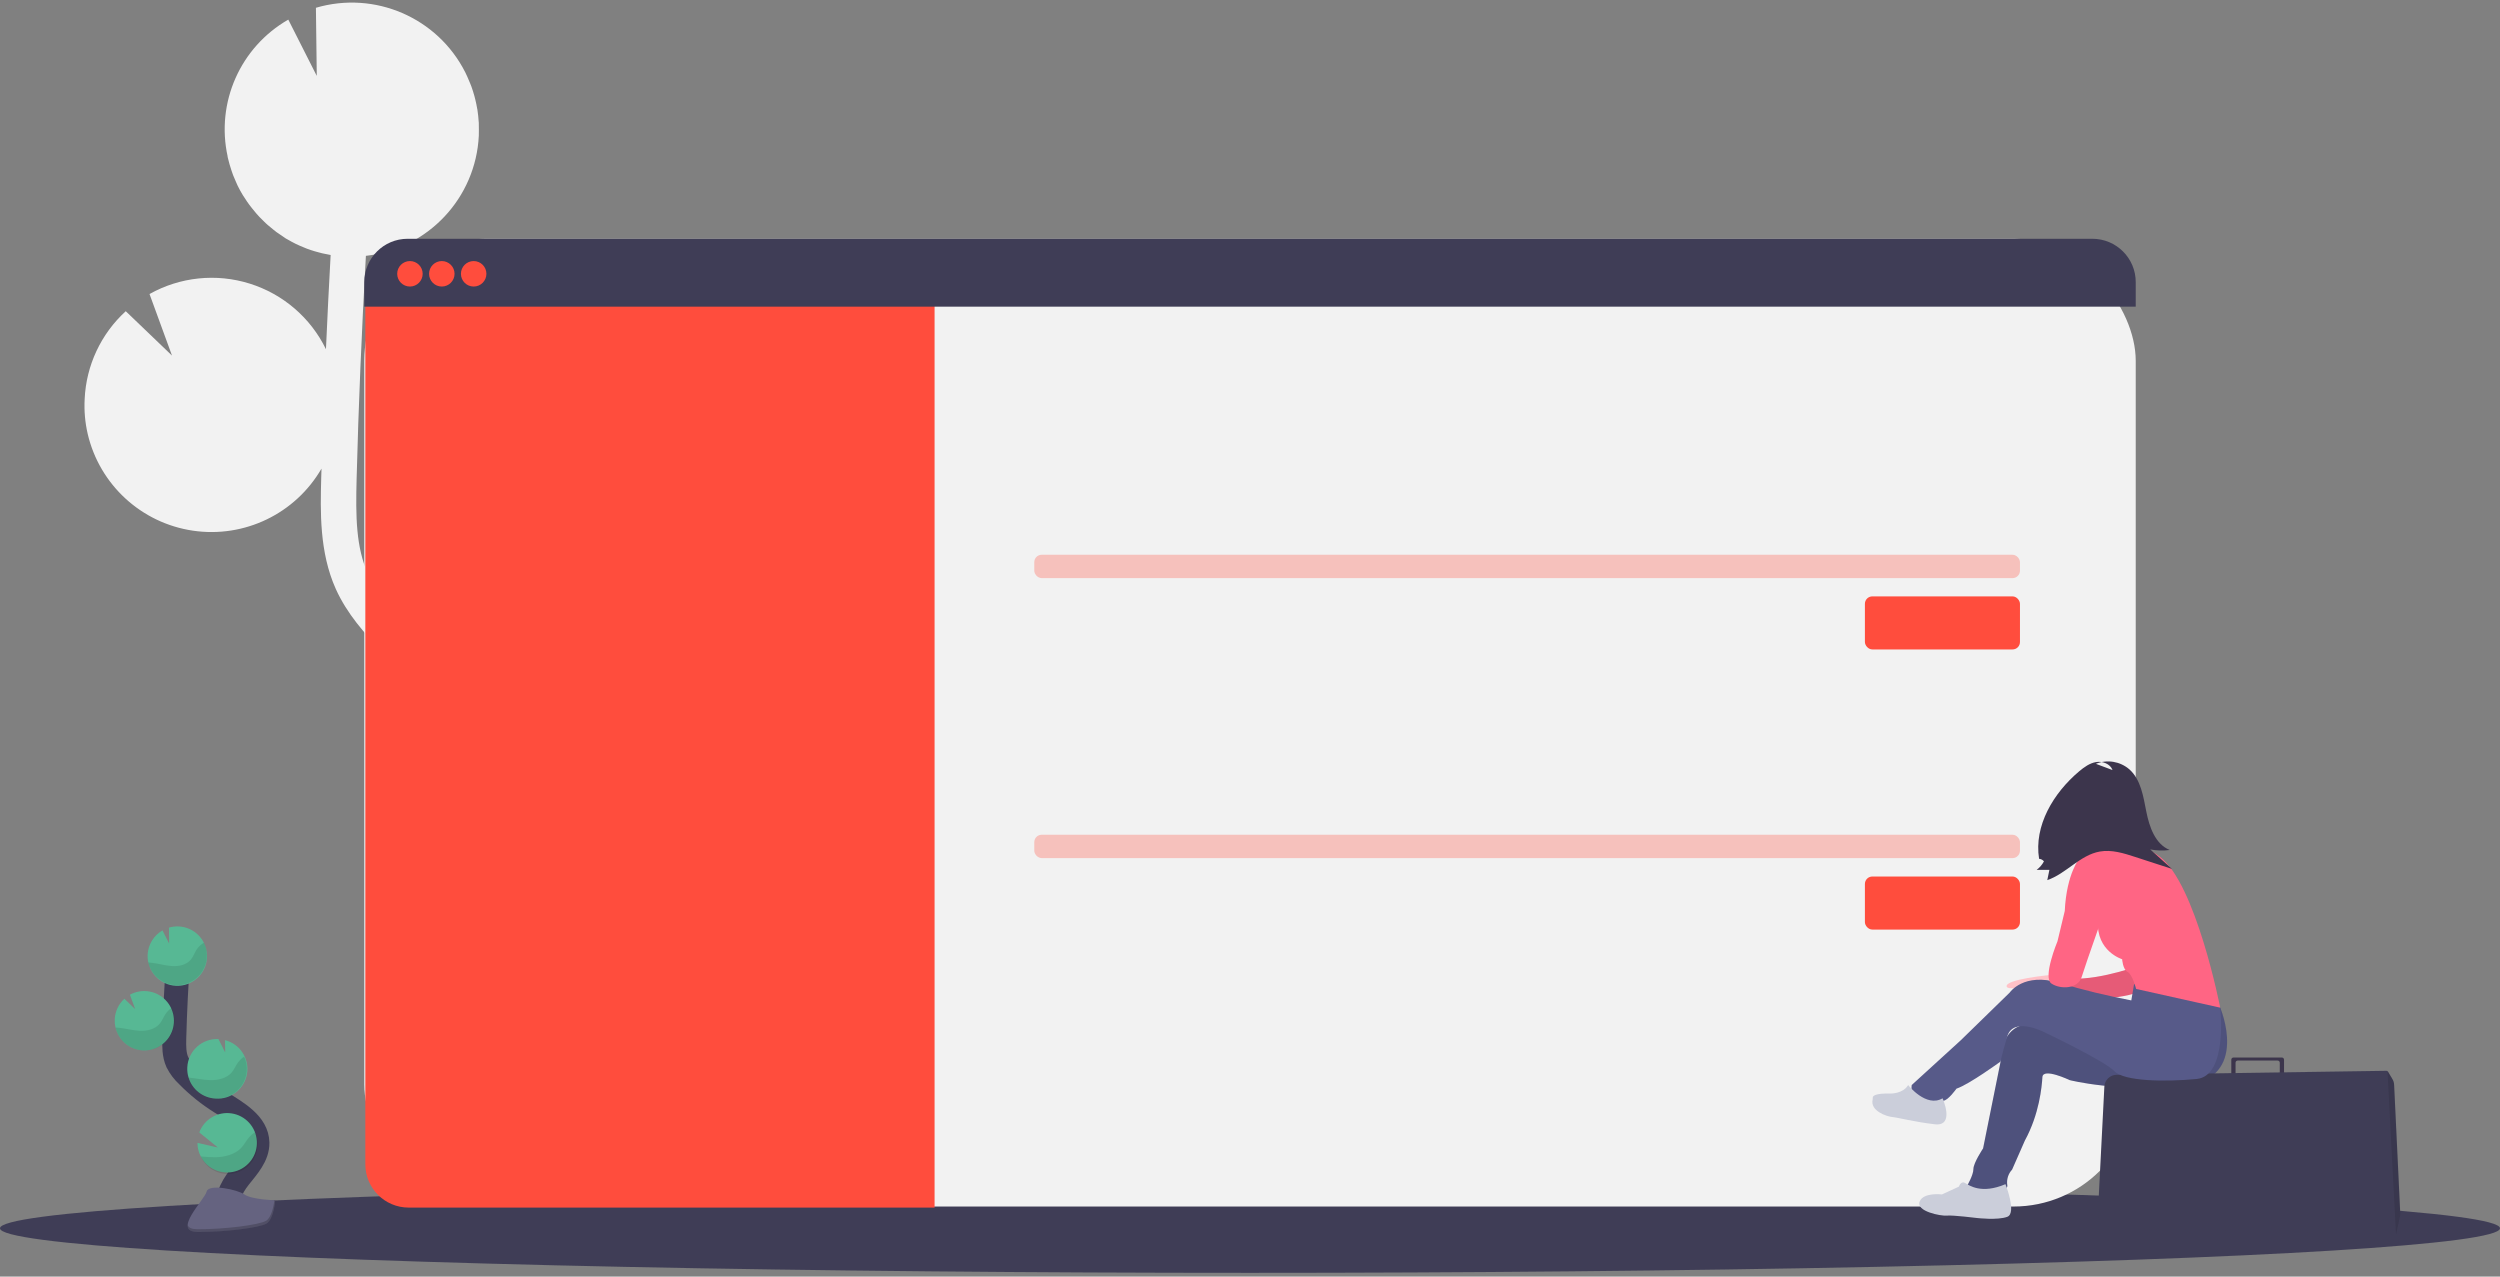 <svg width="188" height="96" viewBox="0 0 188 96" fill="none" xmlns="http://www.w3.org/2000/svg">
    <rect x="0" y="0" width="188" height="96" fill="#808080" stroke="none"/>
    <path fill-rule="evenodd" clip-rule="evenodd" d="M42.03 56.099L41.025 55.475C40.929 55.416 40.835 55.352 40.739 55.292C45.143 54.535 48.435 50.831 48.667 46.372C48.898 41.913 46.008 37.888 41.706 36.68L41.755 40.615L39.591 36.334H39.564C34.29 36.089 29.815 40.161 29.568 45.431C29.558 45.614 29.568 45.793 29.568 45.973C28.816 45.114 28.13 44.194 27.678 43.185C26.763 41.144 26.745 38.831 26.817 36.019C26.961 30.449 27.202 24.835 27.515 19.239C32.184 18.72 35.783 14.889 36.007 10.2C36.019 9.908 36.007 9.621 36.007 9.334C36.007 9.262 36.007 9.191 35.995 9.12C35.976 8.842 35.951 8.567 35.907 8.296C35.907 8.251 35.892 8.208 35.883 8.165C35.845 7.935 35.797 7.709 35.743 7.485C35.722 7.401 35.701 7.326 35.679 7.235C35.612 6.991 35.538 6.756 35.452 6.513C35.423 6.435 35.39 6.354 35.36 6.28C35.292 6.107 35.219 5.934 35.141 5.765C35.099 5.676 35.059 5.586 35.016 5.498C35.003 5.476 34.995 5.452 34.983 5.43C32.9 1.322 28.179 -0.716 23.757 0.585L23.821 5.708L21.68 1.475C18.072 3.542 16.224 7.712 17.12 11.771H17.111C17.125 11.839 17.146 11.905 17.162 11.972C17.192 12.098 17.224 12.222 17.259 12.347C17.304 12.506 17.355 12.666 17.408 12.825C17.448 12.944 17.486 13.06 17.531 13.177C17.596 13.346 17.67 13.51 17.743 13.675C17.786 13.77 17.825 13.869 17.871 13.963C17.992 14.211 18.124 14.452 18.267 14.686C18.317 14.769 18.372 14.846 18.427 14.927C18.529 15.087 18.631 15.246 18.746 15.395C18.815 15.489 18.889 15.58 18.96 15.671C19.066 15.803 19.173 15.934 19.28 16.06C19.358 16.151 19.439 16.239 19.521 16.325C19.639 16.45 19.759 16.57 19.884 16.686C19.967 16.764 20.043 16.846 20.134 16.919C20.275 17.045 20.422 17.163 20.57 17.28C20.645 17.339 20.719 17.399 20.796 17.457C21.022 17.616 21.256 17.776 21.497 17.936C21.541 17.963 21.591 17.985 21.636 18.012C21.839 18.13 22.043 18.244 22.254 18.346C22.345 18.39 22.438 18.43 22.53 18.472C22.703 18.549 22.877 18.623 23.056 18.692L23.375 18.804C23.551 18.863 23.73 18.919 23.91 18.963C24.016 18.992 24.123 19.023 24.23 19.048C24.425 19.094 24.624 19.133 24.826 19.168L24.864 19.176C24.733 21.537 24.616 23.898 24.512 26.26C23.361 23.896 21.285 22.111 18.774 21.326C16.263 20.54 13.539 20.824 11.244 22.111L12.934 26.739L9.457 23.403C7.592 25.107 6.481 27.48 6.367 30.001C6.318 30.887 6.396 31.775 6.597 32.639C7.492 36.452 10.626 39.332 14.503 39.906C18.38 40.48 22.215 38.63 24.177 35.24C24.177 35.48 24.161 35.719 24.155 35.96C24.091 38.44 24.011 41.527 25.249 44.283C26.087 46.15 27.436 47.668 28.763 49.028C29.63 49.912 30.529 50.769 31.451 51.597C32.358 52.814 33.542 53.799 34.904 54.47C36.419 55.635 37.987 56.731 39.608 57.743L40.621 58.372C41.532 58.935 42.464 59.515 43.378 60.116C43.218 60.1 43.059 60.083 42.899 60.075C38.739 59.881 34.932 62.398 33.484 66.299L39.458 71.155L32.887 69.633C32.891 72.917 34.581 75.969 37.364 77.716C40.147 79.463 43.632 79.66 46.595 78.238L46.151 78.789C45.857 79.154 45.567 79.516 45.28 79.877C41.393 84.797 40.311 89.467 42.236 93.028L44.578 91.765C42.704 88.299 45.522 83.862 47.368 81.526C47.649 81.171 47.934 80.815 48.224 80.457C50.708 77.373 53.522 73.878 53.454 69.591C53.353 63.121 47.074 59.227 42.03 56.099Z" fill="#F2F2F2"/>
    <ellipse cx="94" cy="92.367" rx="94" ry="3.351" fill="#3F3D56"/>
    <path d="M17.315 91.277C16.835 90.398 17.379 89.319 18 88.535C18.621 87.752 19.375 86.939 19.359 85.935C19.335 84.499 17.81 83.652 16.591 82.889C15.686 82.324 14.852 81.654 14.106 80.892C13.792 80.602 13.532 80.259 13.338 79.879C13.085 79.317 13.091 78.679 13.107 78.064C13.162 76.015 13.264 73.968 13.413 71.921" stroke="#3F3D56" stroke-width="1.8"/>
    <path fill-rule="evenodd" clip-rule="evenodd" d="M11.101 71.802C11.136 71.039 11.557 70.347 12.219 69.966L12.721 70.959L12.705 69.757C12.944 69.687 13.194 69.657 13.444 69.668C14.676 69.728 15.627 70.774 15.569 72.005C15.511 73.236 14.466 74.188 13.233 74.132C12.001 74.076 11.047 73.033 11.101 71.802Z" fill="#57B894"/>
    <path fill-rule="evenodd" clip-rule="evenodd" d="M15.095 86.962C15.579 87.9 16.655 88.371 17.674 88.091C18.694 87.812 19.378 86.857 19.314 85.803C19.25 84.749 18.457 83.883 17.412 83.727C16.366 83.571 15.354 84.168 14.986 85.158L16.387 86.296L14.849 85.943C14.849 86.297 14.933 86.646 15.095 86.962Z" fill="#57B894"/>
    <path fill-rule="evenodd" clip-rule="evenodd" d="M16.212 82.613C17.366 82.694 18.392 81.882 18.577 80.74C18.762 79.599 18.044 78.505 16.922 78.219L16.935 79.141L16.427 78.138C15.833 78.109 15.252 78.317 14.812 78.717C14.373 79.117 14.111 79.676 14.084 80.27C14.071 80.528 14.103 80.787 14.18 81.034C14.456 81.936 15.269 82.568 16.212 82.613Z" fill="#57B894"/>
    <path fill-rule="evenodd" clip-rule="evenodd" d="M10.762 78.995C11.706 79.029 12.569 78.468 12.92 77.593C13.271 76.717 13.034 75.716 12.328 75.09C11.622 74.464 10.598 74.349 9.77 74.802L10.166 75.887L9.352 75.105C8.915 75.505 8.655 76.061 8.628 76.652C8.618 76.859 8.637 77.067 8.684 77.269C8.912 78.245 9.761 78.95 10.762 78.995Z" fill="#57B894"/>
    <path opacity="0.1" fill-rule="evenodd" clip-rule="evenodd" d="M11.401 72.399C11.919 72.455 12.422 72.616 12.941 72.648C13.46 72.68 14.03 72.557 14.359 72.153C14.535 71.936 14.624 71.661 14.773 71.424C14.915 71.203 15.109 71.02 15.338 70.892C15.708 71.663 15.605 72.577 15.074 73.247C14.542 73.917 13.674 74.224 12.838 74.039C12.003 73.855 11.346 73.21 11.147 72.378C11.231 72.378 11.316 72.385 11.401 72.399Z" fill="black"/>
    <path opacity="0.1" fill-rule="evenodd" clip-rule="evenodd" d="M10.763 78.995C11.549 79.034 12.299 78.658 12.736 78.004C13.173 77.349 13.234 76.513 12.895 75.803C12.717 75.922 12.564 76.075 12.445 76.253C12.285 76.494 12.188 76.773 12.001 76.993C11.651 77.403 11.055 77.538 10.514 77.514C9.972 77.49 9.45 77.335 8.916 77.285C8.841 77.285 8.766 77.274 8.69 77.273C8.918 78.245 9.764 78.948 10.763 78.995Z" fill="black"/>
    <path opacity="0.1" fill-rule="evenodd" clip-rule="evenodd" d="M16.213 82.613C16.992 82.652 17.735 82.283 18.174 81.639C18.613 80.995 18.685 80.169 18.363 79.459C18.177 79.581 18.015 79.735 17.884 79.914C17.71 80.16 17.601 80.444 17.405 80.67C17.026 81.09 16.39 81.239 15.819 81.226C15.247 81.213 14.728 81.077 14.177 81.034C14.453 81.938 15.268 82.57 16.213 82.613Z" fill="black"/>
    <path opacity="0.1" fill-rule="evenodd" clip-rule="evenodd" d="M15.095 86.962C15.6 88.089 16.924 88.595 18.053 88.09C19.181 87.585 19.687 86.262 19.182 85.134C18.997 85.255 18.831 85.403 18.69 85.573C18.476 85.832 18.335 86.127 18.089 86.371C17.631 86.821 16.892 87.01 16.232 87.024C15.852 87.026 15.472 87.005 15.095 86.962Z" fill="black"/>
    <path fill-rule="evenodd" clip-rule="evenodd" d="M20.695 90.264C20.695 90.264 18.926 90.209 18.392 89.829C17.859 89.45 15.677 88.998 15.54 89.606C15.402 90.214 12.88 92.638 14.877 92.648C16.873 92.657 19.518 92.338 20.052 92.01C20.585 91.681 20.695 90.264 20.695 90.264Z" fill="#656380"/>
    <path opacity="0.2" fill-rule="evenodd" clip-rule="evenodd" d="M14.842 92.437C16.84 92.453 19.483 92.118 20.015 91.799C20.421 91.552 20.582 90.667 20.637 90.259H20.696C20.696 90.259 20.584 91.686 20.057 92.014C19.53 92.343 16.88 92.664 14.882 92.653C14.305 92.653 14.107 92.444 14.118 92.141C14.193 92.327 14.412 92.433 14.842 92.437Z" fill="black"/>
    <rect x="27.394" y="17.956" width="133.213" height="72.775" rx="9.189" fill="#F2F2F2"/>
    <path fill-rule="evenodd" clip-rule="evenodd" d="M27.473 21.547H70.28V90.811H30.735C28.933 90.811 27.473 89.352 27.473 87.552V21.547Z" fill="#FF4D3D"/>
    <path fill-rule="evenodd" clip-rule="evenodd" d="M160.607 21.215V23.063H27.394V21.215C27.394 19.416 28.854 17.956 30.655 17.956H157.345C159.147 17.956 160.607 19.416 160.607 21.215Z" fill="#3F3D56"/>
    <ellipse cx="30.827" cy="20.59" rx="0.958" ry="0.958" fill="#FF4D3D"/>
    <ellipse cx="33.224" cy="20.59" rx="0.958" ry="0.958" fill="#FF4D3D"/>
    <ellipse cx="35.62" cy="20.59" rx="0.958" ry="0.958" fill="#FF4D3D"/>
    <rect opacity="0.3" x="77.778" y="41.718" width="74.123" height="1.756" rx="0.558" fill="#FF4D3D"/>
    <rect opacity="0.3" x="77.778" y="62.773" width="74.123" height="1.756" rx="0.558" fill="#FF4D3D"/>
    <rect x="140.241" y="44.848" width="11.66" height="3.99" rx="0.558" fill="#FF4D3D"/>
    <rect x="140.241" y="65.914" width="11.66" height="3.99" rx="0.558" fill="#FF4D3D"/>
    <path fill-rule="evenodd" clip-rule="evenodd" d="M154.405 73.005L154.129 73.324C154.129 73.324 150.767 73.643 150.902 74.184C151.038 74.725 154.952 73.458 154.952 73.458L154.405 73.005Z" fill="#FFC1C7"/>
    <path fill-rule="evenodd" clip-rule="evenodd" d="M160.502 72.732C160.502 72.732 156.908 74.009 154.953 73.46L155.862 75.278C155.862 75.278 160.502 75.14 161.321 74.32C162.141 73.5 160.502 72.732 160.502 72.732Z" fill="#FF6584"/>
    <path opacity="0.1" fill-rule="evenodd" clip-rule="evenodd" d="M160.502 72.732C160.502 72.732 156.908 74.009 154.953 73.46L155.862 75.278C155.862 75.278 160.502 75.14 161.321 74.32C162.141 73.5 160.502 72.732 160.502 72.732Z" fill="black"/>
    <ellipse cx="158.067" cy="60.574" rx="2.41" ry="2.408" fill="#FFC1C7"/>
    <path fill-rule="evenodd" clip-rule="evenodd" d="M160.126 62.836C160.212 62.994 160.319 63.14 160.446 63.268C160.776 63.627 161.171 63.922 161.609 64.136C160.24 64.415 158.858 64.621 157.467 64.752C157.614 64.235 157.421 63.683 157.162 63.214C156.903 62.745 156.571 62.306 156.408 61.794L158.037 61.838C158.333 61.838 158.63 61.854 158.925 61.838C159.147 61.827 159.515 61.695 159.724 61.744C160.146 61.845 159.932 62.45 160.126 62.836Z" fill="#FFC1C7"/>
    <path fill-rule="evenodd" clip-rule="evenodd" d="M165.596 74.141L166.96 75.777C166.96 75.777 169.231 81.095 164.28 81.634C159.328 82.174 155.637 81.224 155.637 81.224C155.637 81.224 153.635 80.266 153.589 80.998C153.543 81.728 153.362 83.77 152.27 85.769L151.311 87.951C151.015 88.268 150.881 88.705 150.949 89.134C151.085 89.815 147.9 90.042 147.946 89.134C147.946 89.134 148.401 88.361 148.401 87.906C148.401 87.451 149.128 86.361 149.128 86.361L150.447 79.818C150.447 79.818 150.356 76.454 153.45 77.091C156.544 77.727 160.957 76.953 160.957 76.953L161.957 73.455L165.596 74.141Z" fill="#575A89"/>
    <path opacity="0.1" fill-rule="evenodd" clip-rule="evenodd" d="M165.596 74.141L166.96 75.777C166.96 75.777 169.231 81.095 164.28 81.634C159.328 82.174 155.637 81.224 155.637 81.224C155.637 81.224 153.635 80.266 153.589 80.998C153.543 81.728 153.362 83.77 152.27 85.769L151.311 87.951C151.015 88.268 150.881 88.705 150.949 89.134C151.085 89.815 147.9 90.042 147.946 89.134C147.946 89.134 148.401 88.361 148.401 87.906C148.401 87.451 149.128 86.361 149.128 86.361L150.447 79.818C150.447 79.818 150.356 76.454 153.45 77.091C156.544 77.727 160.957 76.953 160.957 76.953L161.957 73.455L165.596 74.141Z" fill="black"/>
    <path fill-rule="evenodd" clip-rule="evenodd" d="M171.759 79.686V81.05C171.759 81.138 171.687 81.21 171.599 81.21C171.511 81.21 171.439 81.138 171.439 81.05V79.914C171.439 79.826 171.368 79.754 171.28 79.754H168.273C168.185 79.754 168.114 79.826 168.114 79.914V81.05C168.114 81.138 168.042 81.21 167.954 81.21C167.866 81.21 167.794 81.138 167.794 81.05V79.686C167.794 79.598 167.866 79.526 167.954 79.526H171.593C171.636 79.524 171.678 79.54 171.71 79.571C171.741 79.601 171.759 79.642 171.759 79.686Z" fill="#3C354C"/>
    <path fill-rule="evenodd" clip-rule="evenodd" d="M157.756 91.336C157.736 91.821 158.094 92.24 158.577 92.294L180.122 92.825C180.14 92.827 180.159 92.82 180.173 92.808C180.182 92.8 180.189 92.788 180.19 92.776L180.476 91.448C180.492 91.372 180.499 91.295 180.497 91.218L180.037 81.583C180.032 81.425 179.986 81.271 179.903 81.136L179.583 80.6C179.573 80.583 179.559 80.568 179.543 80.555C179.515 80.534 179.481 80.523 179.446 80.524L159.16 80.825C158.671 80.832 158.271 81.219 158.248 81.708L157.756 91.336Z" fill="#3F3D56"/>
    <path opacity="0.1" fill-rule="evenodd" clip-rule="evenodd" d="M179.539 80.56L180.178 92.814L180.196 92.782L180.481 91.454C180.497 91.379 180.504 91.302 180.502 91.224L180.042 81.59C180.038 81.431 179.991 81.277 179.908 81.143L179.589 80.607C179.575 80.588 179.558 80.572 179.539 80.56Z" fill="black"/>
    <path fill-rule="evenodd" clip-rule="evenodd" d="M160.479 74.022C160.479 74.022 164.641 72.459 166.96 75.777C166.96 75.777 167.551 80.913 165.186 81.14C162.82 81.366 159.728 81.322 158.999 80.549C158.271 79.777 153.677 77.595 153.677 77.595C153.677 77.595 151.39 76.43 150.943 77.945C150.496 79.459 150.448 79.823 150.448 79.823C150.448 79.823 148.082 81.55 147.127 81.867C147.127 81.867 146.488 82.777 146.127 82.777C145.766 82.777 143.535 83.277 143.761 81.594L147.446 78.232L151.13 74.641C151.13 74.641 152.176 73.096 154.861 73.913C156.642 74.443 158.449 74.883 160.274 75.231L160.479 74.022Z" fill="#575A89"/>
    <path fill-rule="evenodd" clip-rule="evenodd" d="M150.812 89.049C150.812 89.049 151.676 91.231 150.949 91.504C150.223 91.777 148.675 91.595 148.675 91.595C148.675 91.595 146.854 91.367 146.4 91.413C145.947 91.459 144.079 91.094 144.353 90.367C144.626 89.641 146.036 89.822 146.036 89.822L147.314 89.231C147.314 89.231 147.451 88.776 147.769 88.958C148.087 89.14 148.993 89.822 150.812 89.049Z" fill="#CBCEDA"/>
    <path fill-rule="evenodd" clip-rule="evenodd" d="M146.081 82.592C146.081 82.592 147.039 84.727 145.49 84.545C143.94 84.364 142.76 84.046 142.306 84.001C141.853 83.957 140.631 83.535 140.821 82.694C140.831 82.642 140.835 82.588 140.834 82.534C140.834 82.421 140.993 82.201 142.215 82.234C142.215 82.234 143.124 82.234 143.493 81.596C143.488 81.594 144.852 83.321 146.081 82.592Z" fill="#CBCEDA"/>
    <path fill-rule="evenodd" clip-rule="evenodd" d="M156.406 64.414C156.406 64.414 159.681 62.37 162.41 64.414C165.14 66.459 166.96 75.777 166.96 75.777L160.636 74.368C160.636 74.368 160.364 73.278 159.997 73.091C159.63 72.904 159.586 72.134 159.586 72.134C159.586 72.134 157.631 71.543 157.767 69.271C157.903 66.998 156.406 64.414 156.406 64.414Z" fill="#FF6584"/>
    <path fill-rule="evenodd" clip-rule="evenodd" d="M158.091 64.505H156.407C156.407 64.505 155.406 65.641 155.27 68.505L154.724 70.782C154.724 70.782 153.587 73.51 154.269 73.964C154.951 74.419 156.272 74.373 156.543 73.465C156.815 72.557 158.69 67.279 158.69 67.279L158.091 64.505Z" fill="#FF6584"/>
    <path fill-rule="evenodd" clip-rule="evenodd" d="M157.609 57.44C158.459 57.093 159.433 57.254 160.128 57.855C161.001 58.634 161.177 59.906 161.405 61.047C161.634 62.188 162.071 63.474 163.162 63.919C162.674 63.985 162.178 63.97 161.694 63.876L163.332 65.343L160.573 64.445C159.707 64.162 158.799 63.876 157.903 64.036C156.417 64.299 155.382 65.696 153.956 66.186L154.115 65.412H153.157C153.386 65.243 153.573 65.025 153.705 64.773C153.614 64.662 153.482 64.593 153.339 64.582C152.94 62.094 154.419 59.634 156.344 58.011C156.724 57.692 157.142 57.386 157.631 57.306C158.12 57.226 158.692 57.445 158.863 57.909" fill="#3C354C"/>
</svg>

